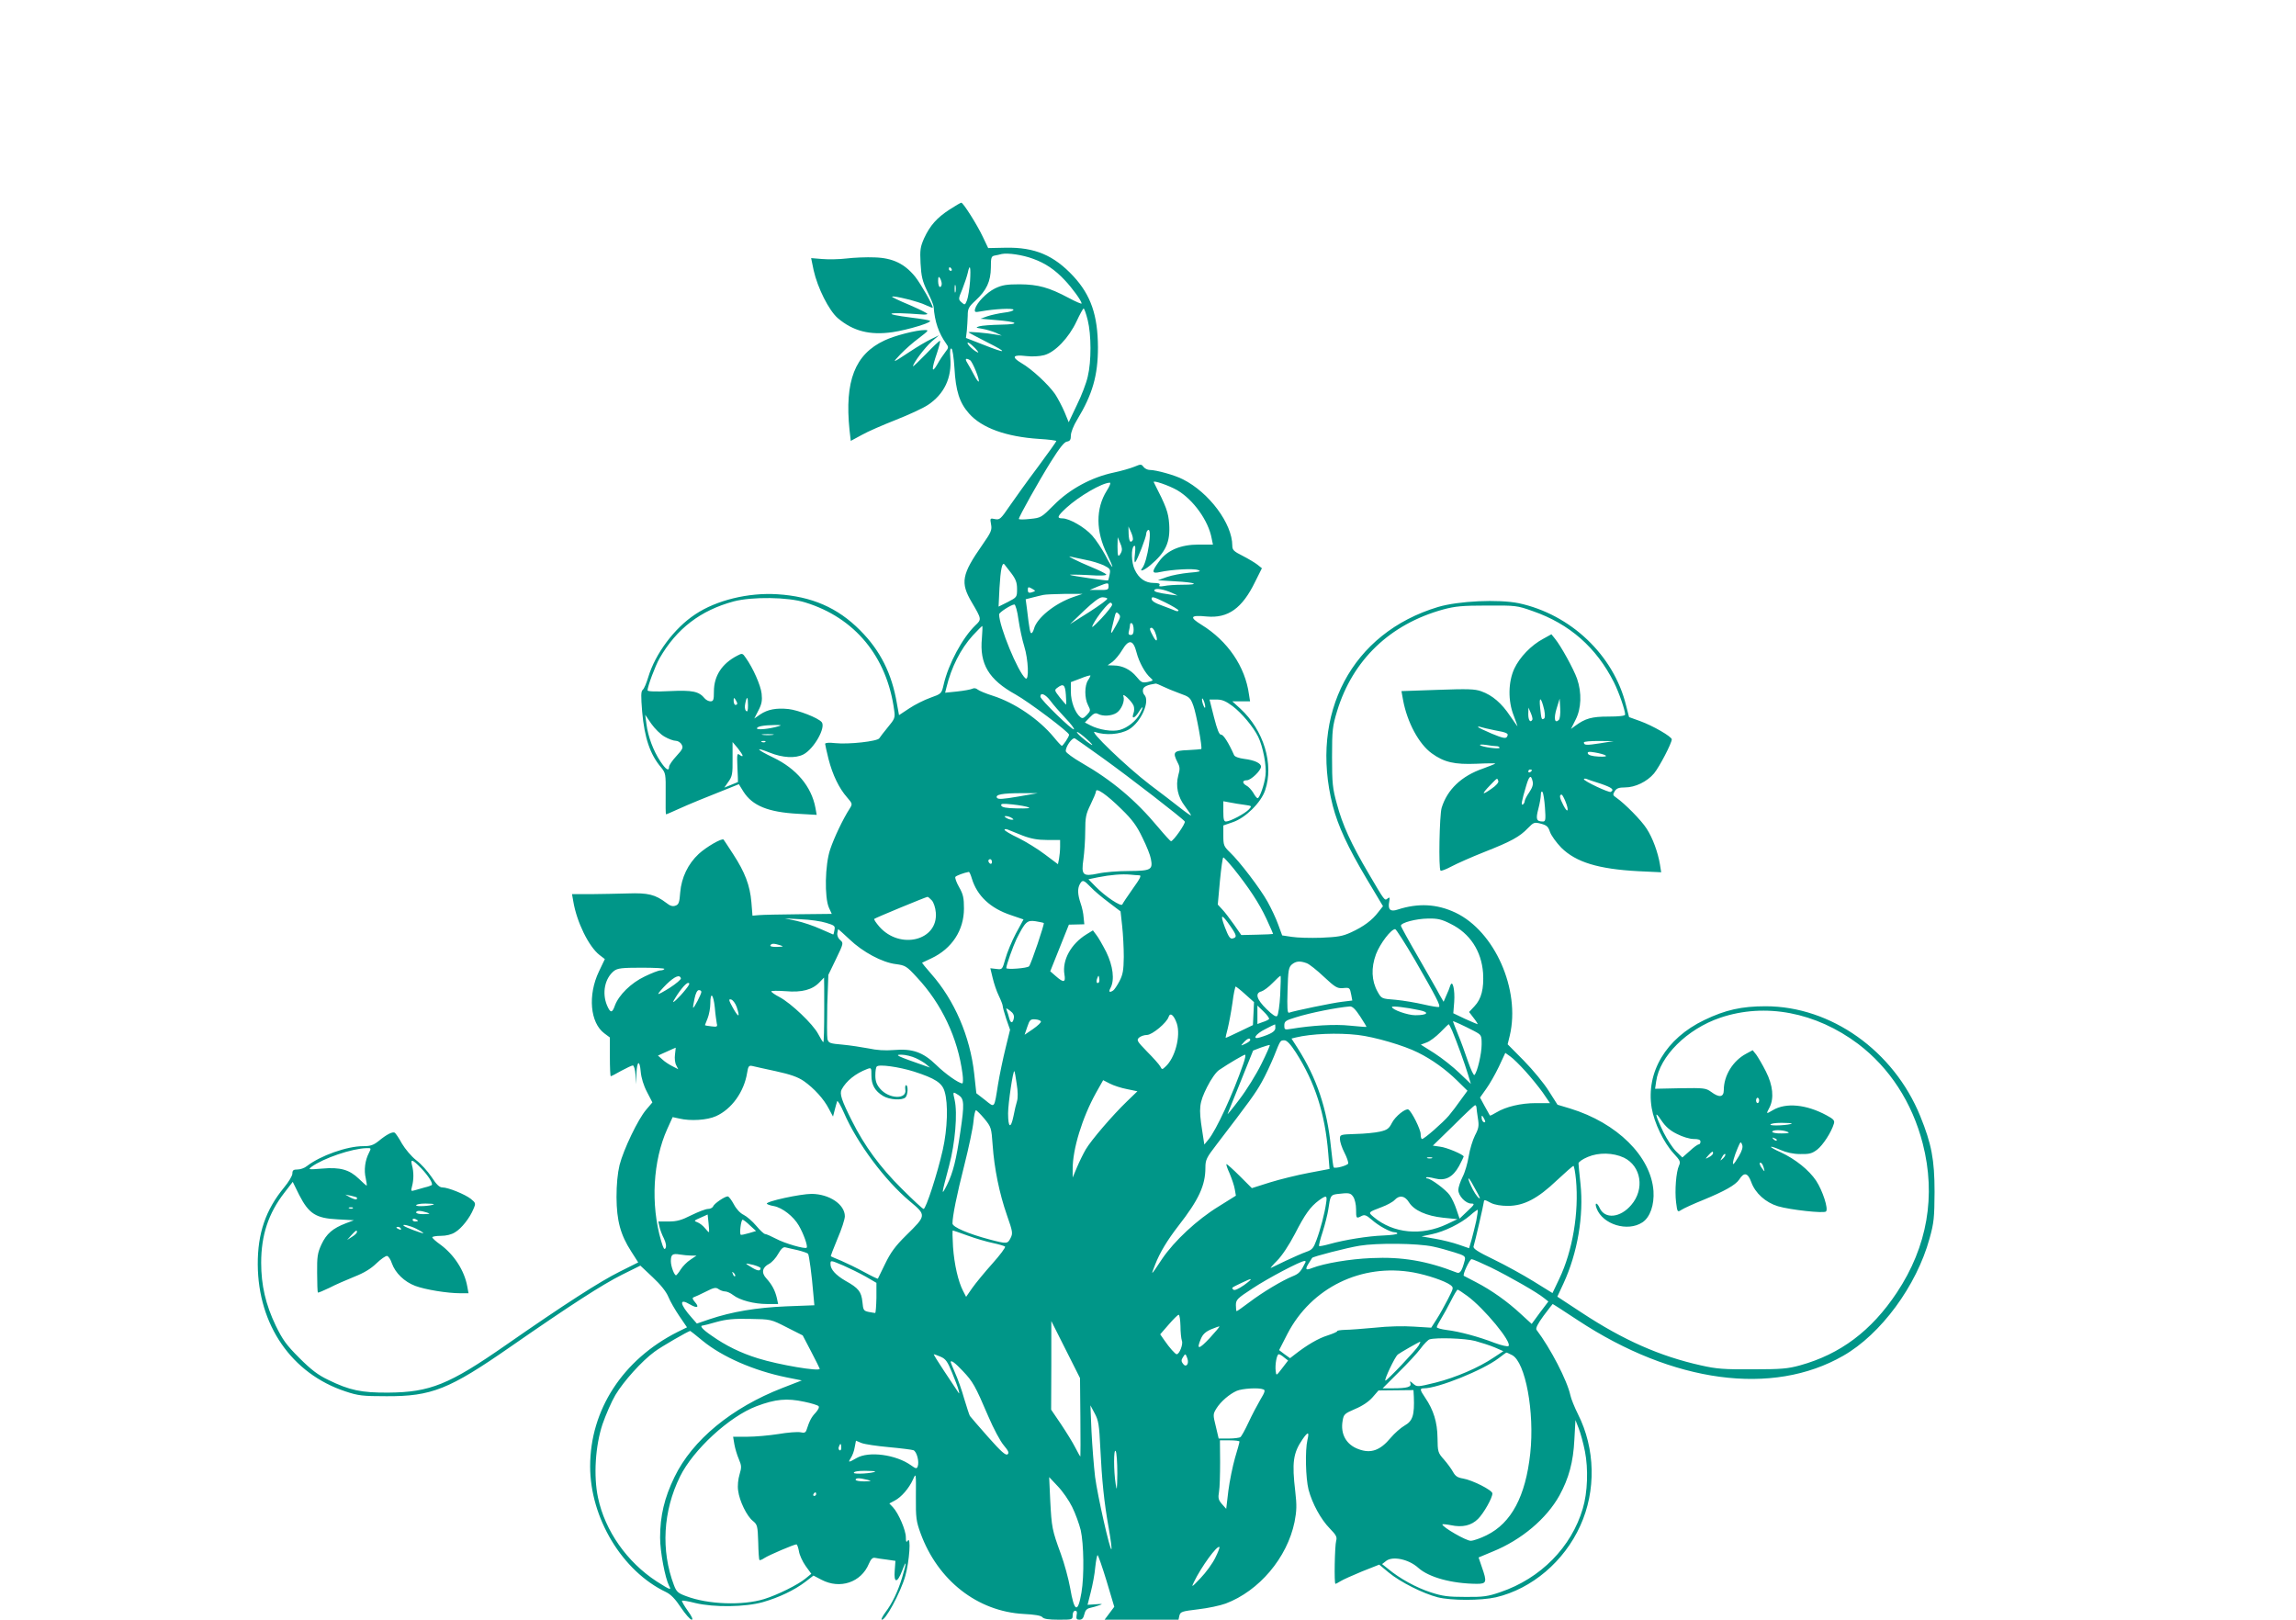 <?xml version="1.0" standalone="no"?>
<!DOCTYPE svg PUBLIC "-//W3C//DTD SVG 20010904//EN"
 "http://www.w3.org/TR/2001/REC-SVG-20010904/DTD/svg10.dtd">
<svg version="1.0" xmlns="http://www.w3.org/2000/svg"
 width="1280pt" height="903pt" viewBox="0 0 1280 903"
 preserveAspectRatio="xMidYMid meet">
<g transform="translate(0,903) scale(0.1,-0.1)"
fill="#009688" stroke="none">
<path d="M5294 7862 c-71 -46 -109 -89 -142 -160 -21 -48 -24 -64 -20 -140 4
-73 10 -99 38 -157 19 -38 35 -77 35 -85 6 -84 28 -147 70 -206 14 -19 14 -23
-5 -47 -11 -14 -32 -45 -45 -69 -32 -55 -33 -27 -1 65 12 37 20 67 16 67 -4 0
-39 -33 -78 -74 -40 -41 -72 -71 -72 -68 0 17 68 107 104 138 l41 35 -45 -22
c-25 -12 -76 -42 -115 -68 -103 -68 -104 -68 -55 -16 25 26 71 67 104 91 52
40 56 44 32 44 -47 0 -169 -31 -225 -58 -165 -77 -223 -226 -195 -500 l7 -60
61 33 c33 19 119 56 190 84 71 28 152 65 180 84 90 60 133 151 124 262 -3 37
-1 54 6 52 6 -2 13 -47 17 -108 7 -129 28 -194 81 -254 71 -81 207 -130 391
-142 53 -3 97 -9 96 -12 0 -3 -47 -69 -104 -146 -58 -77 -128 -175 -157 -217
-49 -72 -55 -77 -81 -72 -28 6 -28 5 -22 -29 6 -31 1 -44 -48 -114 -116 -166
-124 -211 -60 -320 56 -95 56 -96 21 -129 -72 -69 -151 -216 -177 -330 -12
-52 -13 -52 -74 -74 -34 -12 -88 -39 -119 -60 l-56 -37 -12 66 c-28 165 -92
294 -205 407 -125 126 -269 189 -462 201 -161 10 -339 -33 -457 -112 -117 -77
-223 -220 -262 -350 -10 -33 -23 -65 -31 -71 -10 -9 -10 -34 -3 -122 13 -146
44 -238 106 -311 25 -31 26 -36 25 -146 -1 -63 0 -115 2 -115 3 0 33 13 68 29
59 27 157 67 286 118 l52 21 26 -42 c50 -78 137 -114 304 -123 l104 -6 -7 39
c-22 119 -106 219 -236 281 -94 45 -106 62 -19 27 72 -29 143 -33 188 -10 59
31 126 150 102 180 -20 24 -131 67 -185 73 -69 7 -116 -2 -158 -30 l-33 -23
23 45 c19 36 22 56 18 94 -5 46 -48 143 -88 199 -18 27 -21 27 -47 13 -86 -44
-131 -113 -131 -200 0 -47 -3 -55 -19 -55 -10 0 -24 7 -32 16 -33 40 -68 47
-196 41 -77 -4 -123 -2 -123 4 0 22 43 137 67 179 95 165 228 267 413 317 102
27 303 25 400 -6 276 -85 455 -302 495 -601 6 -42 3 -48 -35 -94 -22 -27 -44
-55 -48 -62 -10 -17 -171 -35 -246 -27 -34 4 -56 2 -56 -4 0 -5 9 -44 19 -85
23 -89 59 -163 103 -213 31 -36 31 -37 15 -63 -37 -57 -87 -162 -109 -228 -29
-86 -32 -267 -7 -324 l16 -35 -186 -2 c-102 -1 -202 -3 -221 -5 l-35 -3 -6 75
c-8 94 -36 167 -101 267 -28 43 -52 80 -54 82 -9 10 -97 -41 -139 -80 -59 -55
-96 -131 -103 -215 -4 -55 -8 -67 -26 -73 -15 -6 -30 -2 -51 15 -62 47 -102
57 -215 53 -58 -2 -151 -3 -208 -4 l-103 0 7 -40 c19 -115 86 -252 146 -299
l30 -23 -33 -69 c-63 -132 -49 -286 30 -345 l31 -23 0 -108 c0 -59 2 -108 5
-108 3 0 29 13 58 30 30 16 59 30 65 30 6 0 13 -23 15 -52 l3 -53 2 57 c3 74
18 83 24 13 3 -34 16 -77 35 -113 l30 -58 -34 -40 c-46 -53 -127 -223 -149
-309 -11 -46 -17 -108 -17 -180 1 -131 22 -209 82 -302 l39 -61 -104 -52
c-110 -55 -302 -178 -634 -409 -316 -220 -422 -263 -655 -265 -150 -1 -217 13
-335 71 -57 27 -96 57 -161 122 -73 73 -93 101 -132 181 -56 117 -81 225 -81
350 0 153 40 275 129 390 l47 61 36 -73 c54 -105 93 -130 214 -136 l91 -5 -45
-17 c-73 -28 -108 -58 -136 -118 -22 -48 -25 -68 -24 -160 0 -57 2 -106 4
-108 2 -2 31 10 64 26 32 17 95 44 139 62 56 22 93 45 124 75 25 24 51 42 59
41 8 -2 20 -20 27 -42 19 -53 69 -102 130 -125 56 -21 179 -41 252 -41 l45 0
-7 38 c-16 89 -74 178 -151 234 -24 17 -44 35 -44 40 0 4 21 8 48 8 29 0 59 7
79 20 36 21 83 81 103 131 13 30 12 33 -15 55 -33 26 -127 64 -159 64 -16 0
-33 16 -60 58 -21 31 -59 74 -86 94 -27 21 -61 62 -79 92 -16 30 -35 57 -40
61 -13 7 -45 -9 -91 -47 -28 -22 -44 -28 -85 -28 -91 0 -239 -53 -314 -111
-13 -11 -37 -19 -52 -19 -23 0 -29 -4 -29 -23 0 -12 -21 -47 -46 -77 -103
-125 -148 -256 -147 -430 2 -337 189 -608 488 -707 72 -24 95 -27 230 -27 251
-1 349 38 690 275 340 236 511 346 622 402 l103 51 69 -65 c44 -41 75 -80 87
-109 10 -25 38 -73 61 -107 l43 -63 -53 -26 c-305 -154 -487 -434 -487 -749 0
-288 179 -585 423 -701 27 -13 52 -39 83 -86 25 -37 52 -68 60 -68 9 0 2 17
-22 50 -20 28 -34 53 -32 56 3 2 36 -3 74 -13 104 -25 278 -23 377 5 90 26
175 66 238 114 l44 34 44 -23 c104 -55 222 -15 265 89 11 26 21 35 33 33 10
-2 40 -7 67 -10 l48 -7 -4 -54 c-6 -71 14 -72 41 -2 26 70 26 48 0 -38 -24
-78 -55 -143 -93 -193 -14 -19 -24 -37 -21 -40 16 -15 105 148 132 243 23 80
33 227 13 196 -7 -11 -10 -6 -10 20 0 39 -41 134 -72 167 l-20 21 30 16 c37
19 80 69 102 118 17 38 17 37 16 -95 -1 -120 2 -139 26 -205 96 -263 317 -436
575 -450 61 -3 97 -9 104 -18 8 -10 36 -14 90 -14 78 0 79 0 79 25 0 14 6 25
14 25 9 0 12 -8 8 -25 -3 -20 0 -25 16 -25 15 0 22 9 27 30 5 22 14 32 33 36
15 3 38 10 52 15 20 7 16 8 -21 5 l-46 -3 18 71 c10 39 22 101 25 139 4 37 10
67 13 67 3 0 26 -65 50 -144 l43 -144 -27 -36 -27 -36 206 0 206 0 5 23 c6 22
15 24 105 35 54 6 123 21 153 32 186 70 343 255 384 455 12 63 13 92 4 170
-19 161 -12 214 40 290 31 45 39 44 28 -2 -14 -60 -10 -214 6 -278 21 -78 68
-165 119 -217 35 -36 41 -47 35 -68 -8 -29 -12 -240 -4 -240 3 0 16 7 29 15
12 8 66 32 119 54 l96 38 53 -44 c64 -53 191 -117 273 -138 76 -19 241 -19
325 0 200 47 380 200 470 399 89 195 84 430 -13 622 -19 38 -38 85 -42 104
-18 84 -111 263 -189 366 -6 8 6 33 39 78 27 36 50 66 51 66 2 0 65 -41 141
-91 530 -349 1084 -424 1478 -198 211 120 410 391 482 654 25 89 27 117 28
260 0 180 -17 268 -80 423 -148 364 -498 612 -862 612 -133 0 -224 -20 -342
-77 -213 -102 -326 -291 -293 -490 14 -83 67 -193 122 -253 37 -40 40 -47 30
-69 -16 -35 -24 -139 -16 -204 7 -56 8 -56 30 -42 12 8 66 33 121 55 119 49
180 83 201 114 27 43 48 38 67 -14 22 -62 80 -114 149 -135 68 -20 257 -41
268 -29 14 15 -19 116 -55 171 -40 60 -116 121 -198 159 -32 14 -56 28 -54 30
2 3 26 -5 53 -17 32 -14 71 -23 110 -23 51 -1 66 3 95 25 32 25 79 97 93 145
5 17 -2 25 -41 46 -113 61 -226 72 -299 29 -39 -23 -39 -23 -19 15 26 51 19
123 -20 200 -19 38 -44 80 -54 94 l-20 25 -37 -20 c-73 -39 -124 -121 -124
-202 0 -41 -26 -44 -71 -10 -29 21 -40 22 -171 20 l-141 -3 6 41 c19 140 172
292 357 355 251 85 533 31 769 -146 175 -133 301 -326 360 -555 75 -291 26
-575 -144 -831 -142 -214 -316 -344 -540 -406 -69 -19 -106 -22 -265 -22 -159
-1 -200 2 -288 22 -229 51 -432 141 -663 293 l-137 90 34 73 c79 171 114 379
95 557 -6 55 -11 106 -11 113 0 8 23 24 52 36 61 26 141 24 201 -4 97 -47 117
-176 41 -264 -61 -72 -147 -80 -176 -17 -15 34 -30 32 -17 -2 34 -90 173 -132
255 -78 43 28 67 97 62 175 -14 193 -203 380 -465 460 l-70 21 -49 77 c-26 42
-89 118 -139 169 l-90 91 12 49 c60 255 -84 581 -303 685 -104 49 -208 54
-322 17 -41 -14 -56 0 -47 45 4 23 2 26 -9 17 -17 -14 -15 -16 -106 139 -99
168 -146 272 -177 388 -24 86 -27 116 -27 262 0 152 3 172 28 255 87 286 295
485 591 567 67 18 107 22 245 22 160 1 168 0 255 -31 205 -71 355 -203 453
-398 28 -56 62 -155 62 -179 0 -7 -34 -11 -93 -11 -93 0 -129 -10 -186 -52
l-23 -17 26 52 c32 62 35 150 8 228 -19 54 -90 183 -123 223 l-20 25 -45 -25
c-68 -36 -132 -103 -162 -167 -34 -74 -36 -179 -3 -262 11 -30 21 -57 21 -59
0 -2 -18 24 -41 57 -47 71 -99 116 -161 138 -36 13 -75 14 -244 8 l-201 -7 9
-50 c23 -124 88 -245 160 -297 69 -50 127 -63 250 -58 60 3 107 3 104 1 -3 -3
-34 -15 -69 -28 -119 -41 -199 -117 -230 -219 -12 -41 -18 -339 -6 -350 3 -3
30 7 60 23 30 16 113 53 184 81 150 59 197 85 243 133 32 33 36 34 72 25 33
-9 41 -16 51 -46 7 -20 35 -59 63 -88 82 -81 206 -119 429 -131 l128 -6 -7 44
c-11 66 -40 147 -74 199 -29 46 -121 139 -168 172 -21 14 -22 18 -10 37 10 16
23 21 57 21 57 0 123 32 162 78 30 36 99 169 99 190 0 15 -105 76 -177 102
l-61 22 -17 66 c-69 280 -309 507 -598 569 -113 23 -336 13 -450 -21 -480
-144 -718 -593 -587 -1108 30 -115 84 -231 188 -406 l92 -154 -26 -33 c-34
-45 -82 -81 -152 -113 -48 -22 -74 -26 -167 -30 -60 -2 -134 0 -164 5 l-53 8
-22 60 c-12 34 -39 91 -59 127 -41 74 -157 226 -211 277 -33 32 -36 39 -36 92
l0 57 52 18 c70 23 158 109 181 178 50 146 -8 335 -138 455 l-45 41 50 0 49 0
-6 38 c-21 156 -119 299 -265 389 -70 43 -62 55 29 46 119 -11 198 45 270 193
l38 76 -25 20 c-14 11 -51 33 -82 49 -50 25 -58 33 -58 57 0 123 -130 297
-276 370 -44 23 -149 52 -184 52 -13 0 -28 8 -35 17 -12 16 -15 16 -51 1 -22
-9 -74 -24 -117 -33 -122 -26 -244 -92 -330 -179 -71 -71 -73 -73 -134 -79
-35 -4 -63 -4 -63 0 0 12 110 209 178 318 49 78 75 111 90 113 17 3 22 10 22
34 0 17 15 56 35 88 86 142 116 247 116 404 -1 178 -39 290 -137 396 -109 117
-215 162 -377 159 l-98 -2 -30 63 c-31 66 -109 190 -120 190 -3 0 -33 -17 -65
-38z m466 -275 c67 -24 122 -61 176 -119 41 -43 94 -116 94 -130 0 -4 -33 10
-72 31 -111 59 -170 75 -273 76 -74 0 -98 -4 -138 -23 -48 -24 -101 -79 -111
-114 -4 -19 -1 -20 32 -14 77 14 182 19 182 9 0 -6 -24 -13 -53 -16 -29 -4
-71 -13 -92 -20 l-39 -14 82 -7 c128 -10 145 -24 32 -26 -52 -1 -106 -5 -120
-9 -23 -7 -21 -8 16 -14 23 -4 56 -14 75 -22 l34 -16 -30 5 c-54 10 -160 19
-155 13 3 -3 50 -28 105 -56 118 -59 108 -65 -25 -12 l-95 37 5 40 c2 21 4 59
5 84 0 39 5 49 43 84 62 57 85 107 86 184 0 55 2 63 20 67 12 2 30 6 41 9 34
7 117 -5 175 -27z m-455 -57 c3 -5 1 -10 -4 -10 -6 0 -11 5 -11 10 0 6 2 10 4
10 3 0 8 -4 11 -10z m103 -67 c-3 -43 -11 -91 -17 -107 -11 -27 -12 -28 -30
-12 -19 17 -19 19 4 74 12 31 26 72 30 90 12 56 18 35 13 -45z m-158 -15 c0
-10 -4 -18 -10 -18 -5 0 -10 15 -10 33 0 24 3 28 10 17 5 -8 10 -23 10 -32z
m77 -45 c-3 -10 -5 -2 -5 17 0 19 2 27 5 18 2 -10 2 -26 0 -35z m737 -158 c20
-81 21 -229 0 -315 -8 -36 -35 -107 -61 -159 l-45 -95 -23 56 c-13 31 -37 76
-53 101 -38 54 -129 139 -188 173 -57 34 -48 48 26 39 34 -4 75 -2 101 5 61
16 138 97 181 189 18 39 36 71 39 71 4 0 14 -29 23 -65z m-628 -156 c21 -23
23 -29 9 -21 -25 13 -62 52 -48 52 5 0 22 -14 39 -31z m-28 -67 c14 -9 56
-112 48 -119 -2 -3 -15 15 -27 39 -12 23 -29 53 -37 66 -14 22 -8 28 16 14z
m1155 -725 c90 -53 174 -170 192 -269 l7 -34 -79 0 c-102 0 -177 -32 -222 -95
-42 -57 -41 -69 7 -58 65 14 186 21 211 11 20 -7 11 -10 -50 -15 -41 -4 -96
-14 -124 -24 l-50 -18 97 -6 c115 -6 142 -19 41 -19 -39 0 -85 -3 -103 -7 -24
-4 -31 -3 -26 5 5 8 -5 12 -32 12 -47 0 -83 25 -106 74 -19 39 -21 121 -4 132
8 5 9 -7 5 -46 -4 -30 -3 -49 2 -44 12 13 61 139 61 158 0 8 5 18 10 21 26 16
-3 -178 -32 -212 -19 -24 9 -14 44 15 87 73 113 129 106 231 -5 66 -15 94 -86
233 -6 13 86 -19 131 -45z m-393 -3 c-62 -99 -62 -227 3 -356 18 -38 31 -68
28 -68 -3 0 -21 29 -39 65 -19 35 -51 84 -73 109 -41 46 -127 96 -166 96 -33
0 -29 12 22 59 70 64 198 139 242 140 7 1 0 -19 -17 -45z m145 -275 c-13 -20
-21 -7 -23 34 l-1 42 15 -33 c8 -18 12 -37 9 -43z m-65 -70 c-16 -30 -20 -23
-20 34 l1 52 14 -33 c11 -24 12 -39 5 -53z m-199 -40 c35 -6 81 -21 103 -31
35 -18 38 -22 32 -51 -3 -17 -7 -32 -9 -33 -3 -3 -201 25 -212 31 -5 2 39 2
99 -1 72 -5 107 -3 103 4 -4 5 -42 24 -84 41 -73 30 -148 68 -112 57 10 -2 46
-10 80 -17z m-413 -75 c25 -33 32 -52 32 -88 0 -45 -1 -46 -51 -72 l-52 -26 5
104 c6 103 15 147 28 131 3 -4 21 -27 38 -49z m542 -74 c0 -18 -6 -20 -52 -19
l-53 0 45 19 c59 23 60 24 60 0z m-410 -24 c0 -2 -9 -6 -20 -9 -15 -4 -20 0
-20 14 0 17 3 18 20 9 11 -6 20 -12 20 -14z m765 -12 l30 -14 -40 5 c-73 10
-95 17 -89 26 7 12 55 3 99 -17z m-550 -22 c-105 -36 -206 -118 -221 -179 -4
-13 -10 -23 -14 -23 -7 0 -11 18 -25 137 l-7 52 39 10 c21 5 47 12 58 14 11 3
65 5 120 6 l100 0 -50 -17z m585 -75 c0 -5 -8 -6 -17 -2 -10 5 -44 17 -75 29
-40 14 -58 26 -58 38 0 14 12 11 75 -20 41 -20 75 -41 75 -45z m-397 66 c3 -5
-43 -38 -102 -76 l-106 -67 78 75 c53 50 86 75 102 75 13 0 26 -3 28 -7z m27
-35 c-1 -7 -28 -42 -61 -77 -50 -52 -58 -57 -44 -30 22 43 83 119 96 119 5 0
9 -6 9 -12z m-522 -83 c7 -47 21 -113 32 -148 23 -73 28 -196 7 -179 -42 35
-147 290 -147 357 0 11 67 54 85 55 6 0 17 -38 23 -85z m546 -28 c-37 -67 -37
-64 -12 37 8 34 11 37 24 24 13 -13 11 -20 -12 -61z m96 -28 c0 -20 -5 -29
-16 -29 -12 0 -15 6 -10 23 3 12 6 28 6 35 0 7 5 10 10 7 6 -3 10 -19 10 -36z
m-846 -47 c-14 -144 38 -231 188 -314 75 -42 298 -210 298 -224 0 -12 -35 -64
-41 -62 -4 2 -24 23 -44 48 -84 101 -218 192 -340 231 -38 12 -77 28 -85 35
-9 8 -21 9 -30 4 -8 -4 -46 -11 -83 -15 l-68 -7 7 28 c27 113 79 216 147 291
27 29 51 53 53 53 2 0 1 -31 -2 -68z m966 32 c17 -44 10 -61 -10 -24 -22 40
-24 50 -10 50 6 0 15 -12 20 -26z m-104 -111 c14 -55 49 -118 79 -143 16 -14
15 -15 -16 -22 -31 -6 -37 -3 -63 29 -33 40 -79 63 -128 63 l-33 1 28 20 c15
12 39 41 53 65 37 62 62 58 80 -13z m-270 -155 c-20 -29 -21 -100 0 -140 15
-29 14 -31 -7 -54 -18 -19 -25 -21 -36 -12 -30 24 -53 87 -53 141 l0 54 53 20
c28 12 54 19 56 17 1 -1 -4 -13 -13 -26z m417 -35 c18 -9 59 -26 92 -38 56
-20 61 -23 78 -70 16 -42 51 -234 44 -241 -1 -1 -35 -4 -75 -6 -80 -3 -86 -11
-57 -69 13 -24 14 -37 4 -71 -16 -61 -3 -121 37 -173 19 -25 34 -48 34 -51 0
-3 -28 16 -62 43 -35 28 -110 85 -167 128 -131 100 -349 310 -306 294 58 -20
139 -14 188 14 68 40 121 159 86 194 -6 6 -9 19 -7 29 3 16 24 26 71 33 4 0
22 -7 40 -16z m-541 -45 c2 -29 3 -54 2 -56 -1 -2 -16 16 -35 39 -31 40 -32
42 -14 55 33 25 43 17 47 -38z m-86 -35 c15 -21 53 -64 83 -96 30 -31 52 -60
48 -63 -8 -8 -187 166 -187 182 0 26 28 14 56 -23z m464 -28 c4 -11 4 -30 -1
-42 -13 -35 8 -28 31 10 23 37 27 29 5 -12 -20 -39 -68 -78 -111 -90 -42 -12
-117 0 -165 25 l-31 16 27 28 c22 23 32 27 46 20 27 -15 77 -12 104 6 27 18
47 66 38 92 -9 25 47 -27 57 -53z m-2210 13 c0 -5 -4 -8 -10 -8 -5 0 -10 10
-10 23 0 18 2 19 10 7 5 -8 10 -18 10 -22z m60 -10 c0 -31 -3 -39 -11 -31 -7
7 -8 24 -4 42 9 43 15 39 15 -11z m2549 -8 c0 -9 -4 -8 -9 5 -5 11 -9 27 -9
35 0 9 4 8 9 -5 5 -11 9 -27 9 -35z m1890 -18 c5 -27 5 -44 -1 -48 -14 -9 -15
-5 -22 61 -7 67 6 59 23 -13z m-1737 21 c51 -39 114 -114 142 -170 27 -55 48
-164 41 -216 -6 -52 -33 -127 -44 -127 -4 0 -15 13 -24 30 -10 16 -27 35 -38
40 -25 14 -24 30 2 30 23 0 79 54 79 76 0 19 -36 36 -93 43 -30 4 -53 12 -57
21 -30 68 -60 115 -72 114 -11 -1 -22 27 -40 97 l-25 99 40 0 c31 0 51 -9 89
-37z m1819 -76 c-24 -24 -30 8 -13 63 l17 55 3 -54 c2 -30 -2 -59 -7 -64z
m-148 1 c-11 -20 -23 -4 -23 30 l1 37 13 -30 c7 -16 11 -33 9 -37z m-4838 -95
c22 -13 50 -23 62 -23 12 0 27 -9 33 -21 10 -17 6 -26 -29 -64 -23 -25 -41
-51 -41 -60 0 -27 -18 -16 -49 31 -39 59 -68 137 -77 206 l-7 53 34 -50 c19
-27 52 -60 74 -72z m635 58 c-50 -15 -120 -22 -120 -12 0 11 35 18 100 19 36
0 40 -1 20 -7z m3991 -22 c72 -13 82 -18 70 -37 -7 -11 -24 -7 -85 18 -42 18
-76 34 -76 37 0 3 6 3 14 0 8 -3 43 -11 77 -18z m-2271 -51 c25 -22 36 -36 25
-30 -30 17 -91 71 -80 71 6 0 30 -18 55 -41z m-1752 25 c-16 -2 -40 -2 -55 0
-16 2 -3 4 27 4 30 0 43 -2 28 -4z m1838 -128 c149 -107 449 -339 459 -355 6
-10 -63 -109 -77 -110 -3 0 -36 36 -72 79 -125 150 -257 261 -426 358 -47 27
-86 56 -88 64 -4 23 36 81 51 72 7 -4 76 -53 153 -108z m-1879 89 c-3 -3 -12
-4 -19 -1 -8 3 -5 6 6 6 11 1 17 -2 13 -5z m4653 -8 c-77 -12 -90 -11 -90 5 0
5 37 8 83 8 l82 -1 -75 -12z m-4780 -69 c0 -5 -7 -3 -16 4 -15 12 -16 6 -13
-69 2 -45 4 -82 3 -82 -1 0 -18 -7 -39 -16 l-37 -15 23 33 c21 29 24 44 23
127 l0 94 28 -33 c15 -19 28 -38 28 -43z m4203 53 c9 0 17 -4 17 -9 0 -9 -99
4 -109 15 -3 4 12 4 34 1 22 -4 48 -7 58 -7z m607 -51 c10 -6 -3 -9 -39 -7
-35 2 -56 8 -59 17 -3 10 5 12 39 6 24 -4 51 -11 59 -16z m-410 -83 c0 -3 -4
-8 -10 -11 -5 -3 -10 -1 -10 4 0 6 5 11 10 11 6 0 10 -2 10 -4z m4 -61 c5 -18
-1 -36 -19 -63 -14 -20 -25 -42 -25 -49 0 -6 -5 -15 -10 -18 -12 -7 -7 19 18
103 17 58 27 65 36 27z m-191 1 c3 -8 -12 -26 -39 -44 -54 -38 -56 -31 -7 20
43 44 39 42 46 24z m570 -15 c64 -22 78 -33 57 -46 -9 -6 -150 60 -150 71 0 3
6 4 13 2 6 -3 42 -15 80 -27z m-2671 -142 c61 -59 86 -94 117 -159 23 -46 44
-99 47 -118 12 -61 1 -67 -122 -68 -60 0 -137 -6 -172 -14 -86 -18 -95 -9 -82
80 5 36 10 106 10 155 0 79 4 97 30 150 16 33 30 66 30 73 0 23 60 -18 142
-99z m2361 9 c5 -69 3 -78 -11 -78 -37 0 -41 13 -26 70 8 30 14 66 14 79 0 15
4 21 9 16 5 -6 11 -45 14 -87z m-2937 61 c-87 -15 -111 -16 -118 -7 -11 18 29
26 137 26 l90 0 -109 -19z m3050 -24 c23 -55 15 -74 -10 -25 -21 40 -25 60
-10 60 3 0 12 -16 20 -35z m-1788 -22 c42 -6 42 -6 25 -25 -21 -23 -105 -68
-128 -68 -12 0 -15 12 -15 56 l0 57 38 -7 c20 -4 56 -10 80 -13z m-1204 -14
c14 -5 -9 -7 -63 -6 -61 1 -86 6 -89 16 -4 11 8 12 64 6 37 -4 77 -11 88 -16z
m-94 -59 c13 -9 13 -10 0 -10 -8 0 -22 5 -30 10 -13 9 -13 10 0 10 8 0 22 -5
30 -10z m60 -98 c47 -18 85 -25 138 -25 l72 0 0 -37 c0 -21 -3 -51 -6 -68 l-6
-30 -72 54 c-39 30 -106 71 -148 92 -43 20 -78 41 -78 46 0 4 8 5 18 1 9 -4
46 -19 82 -33z m1177 -184 c84 -105 142 -192 183 -280 21 -45 38 -84 37 -85
-1 -1 -42 -3 -90 -4 l-87 -2 -41 59 c-23 32 -52 71 -66 85 l-24 26 12 132 c7
72 15 131 19 131 3 0 29 -28 57 -62z m-1347 36 c0 -8 -4 -12 -10 -9 -5 3 -10
10 -10 16 0 5 5 9 10 9 6 0 10 -7 10 -16z m-112 -92 c29 -96 103 -166 218
-204 l70 -24 -43 -79 c-23 -44 -49 -107 -58 -140 -17 -60 -17 -61 -50 -57
l-34 4 13 -54 c7 -30 22 -75 34 -99 12 -25 22 -51 22 -57 0 -7 9 -40 20 -73
l21 -60 -25 -102 c-14 -57 -33 -147 -42 -202 -22 -138 -17 -132 -72 -88 l-49
38 -12 110 c-23 207 -110 409 -240 556 -29 33 -52 61 -50 62 2 1 25 12 51 24
115 54 182 157 182 278 0 58 -4 79 -27 119 -15 26 -24 52 -21 57 4 7 50 24 75
28 3 1 11 -16 17 -37z m934 18 c13 0 4 -18 -37 -75 -29 -41 -55 -80 -58 -87
-5 -16 -96 44 -151 101 l-38 39 53 11 c70 14 136 19 179 15 19 -2 43 -4 52 -4z
m-271 -66 c18 -20 64 -58 100 -85 l66 -50 9 -82 c5 -45 9 -122 9 -172 -1 -75
-5 -98 -24 -135 -13 -25 -29 -48 -35 -52 -21 -14 -27 -8 -15 14 24 45 14 123
-24 201 -20 39 -45 83 -56 96 l-18 24 -36 -22 c-86 -53 -136 -143 -123 -223 8
-46 -4 -49 -48 -10 l-31 27 52 130 52 130 43 1 43 1 -4 39 c-1 21 -9 57 -17
79 -16 48 -18 80 -4 106 15 26 21 24 61 -17z m-886 -74 c10 -11 20 -41 22 -67
14 -157 -200 -210 -315 -79 -18 21 -31 40 -28 43 6 6 287 122 297 123 3 0 14
-9 24 -20z m1666 -146 c34 -49 36 -60 11 -66 -14 -4 -23 9 -44 64 -28 75 -18
76 33 2z m-2255 21 c46 -14 51 -17 46 -40 -2 -14 -5 -25 -7 -25 -1 0 -33 14
-71 31 -37 17 -97 37 -133 45 l-66 14 90 -5 c50 -2 113 -11 141 -20z m3482 -6
c107 -53 171 -151 180 -274 5 -87 -9 -144 -48 -185 l-30 -32 26 -34 c15 -19
24 -34 21 -34 -2 0 -34 14 -70 30 l-65 31 5 62 c5 68 -9 129 -22 92 -3 -11
-13 -36 -22 -55 l-15 -35 -22 38 c-11 22 -65 115 -118 208 -54 93 -98 173 -98
178 0 17 84 39 151 40 54 1 76 -4 127 -30z m-2269 5 c5 -4 -70 -227 -82 -241
-8 -11 -127 -20 -127 -10 0 17 38 122 57 162 49 97 59 106 106 99 23 -4 44 -8
46 -10z m-1083 -91 c74 -71 183 -129 258 -138 53 -7 60 -11 117 -73 139 -148
229 -340 255 -539 4 -29 3 -53 -1 -53 -20 0 -95 53 -146 103 -73 71 -132 92
-236 83 -48 -4 -96 -1 -141 9 -37 7 -102 17 -145 21 -71 6 -78 9 -84 31 -3 14
-3 100 -1 192 l6 166 43 89 c42 87 42 89 23 105 -11 9 -18 25 -16 39 2 12 4
22 5 22 1 0 30 -26 63 -57z m3152 -115 c120 -209 144 -255 134 -262 -4 -2 -42
4 -85 14 -43 10 -113 22 -156 26 -79 6 -79 6 -101 45 -34 61 -37 133 -9 209
23 60 84 140 107 140 5 0 55 -78 110 -172z m-3538 82 c21 -7 18 -8 -18 -9 -26
-1 -41 3 -37 9 7 11 19 11 55 0z m2935 -100 c14 -5 57 -39 96 -76 61 -57 74
-65 104 -63 40 4 40 3 48 -37 l6 -32 -57 -7 c-53 -6 -269 -51 -296 -61 -9 -3
-11 28 -8 123 3 114 6 130 24 146 23 19 45 21 83 7z m-3581 -32 c-3 -5 -13 -8
-22 -8 -10 0 -49 -15 -88 -34 -76 -36 -144 -103 -166 -162 -15 -43 -25 -43
-44 1 -29 70 -12 151 39 192 20 15 43 18 154 18 72 0 129 -3 127 -7z m92 -53
c1 -5 -26 -29 -62 -52 -35 -22 -64 -38 -64 -34 0 5 21 29 47 55 45 43 73 55
79 31z m2330 -22 c-11 -11 -17 4 -9 23 7 18 8 18 11 1 2 -10 1 -21 -2 -24z
m1011 -70 c-3 -58 -11 -111 -17 -117 -7 -7 -25 5 -60 39 -55 54 -65 89 -27 98
12 4 40 24 62 47 21 22 41 40 44 40 2 0 1 -48 -2 -107z m-2542 -83 c0 -99 -2
-180 -5 -180 -3 0 -16 21 -29 46 -29 55 -151 171 -215 205 -25 13 -46 27 -46
32 0 4 36 4 80 1 91 -8 150 8 190 51 13 14 24 25 24 25 1 0 1 -81 1 -180z
m-773 113 c-34 -43 -80 -86 -67 -63 29 52 68 100 81 100 12 0 8 -10 -14 -37z
m3121 -27 l48 -43 -3 -64 -3 -64 -75 -36 c-41 -20 -76 -36 -77 -35 -1 1 4 25
12 54 7 29 19 93 26 142 6 50 15 90 18 90 3 -1 28 -20 54 -44z m-3033 14 c0
-12 -41 -92 -46 -88 -1 2 2 25 8 51 6 29 15 47 24 47 8 0 14 -4 14 -10z m75
-87 c3 -38 9 -77 11 -89 5 -18 1 -20 -30 -16 -20 2 -36 5 -36 7 0 1 7 19 15
38 8 20 15 57 15 82 0 69 17 54 25 -22z m122 3 c20 -60 11 -62 -21 -5 -24 43
-25 50 -11 47 10 -2 24 -20 32 -42z m2968 -67 c-3 -4 -18 -12 -35 -17 l-30
-11 0 51 0 52 35 -34 c19 -18 32 -37 30 -41z m508 14 c20 -31 36 -57 35 -58
-2 -1 -43 2 -93 7 -83 9 -212 1 -327 -18 -36 -6 -38 -5 -38 19 0 23 7 28 63
45 82 26 230 55 302 61 15 1 31 -15 58 -56z m331 35 c58 -12 45 -28 -24 -28
-42 0 -130 31 -130 46 0 7 79 -2 154 -18z m-2262 -45 c-6 -30 -18 -29 -26 1
-3 13 -9 32 -13 42 -6 16 -5 16 18 -1 18 -13 24 -26 21 -42z m909 -30 c22 -69
-10 -192 -64 -240 -18 -17 -19 -17 -29 2 -6 11 -39 48 -73 82 -56 58 -60 64
-45 78 9 8 29 15 44 15 29 0 111 68 121 101 9 27 30 9 46 -38z m-758 12 c2 -5
-18 -24 -44 -42 l-47 -32 15 44 c13 39 18 44 44 42 16 -1 30 -6 32 -12z m2415
-53 c41 -22 42 -23 42 -75 0 -52 -24 -154 -40 -170 -4 -5 -20 29 -36 75 -15
45 -40 114 -56 152 -15 38 -28 70 -28 72 0 4 60 -24 118 -54z m-1108 17 c0
-19 -24 -34 -87 -53 -45 -14 -23 20 30 46 28 15 53 27 55 27 1 1 2 -8 2 -20z
m986 -16 c26 -62 71 -186 88 -243 l16 -53 -64 61 c-34 33 -97 83 -139 110
l-76 48 32 12 c18 6 52 32 77 57 24 25 45 45 47 45 1 0 10 -17 19 -37z m-526
-23 c94 -11 258 -59 335 -98 77 -38 155 -94 218 -156 l58 -57 -38 -52 c-20
-29 -50 -68 -66 -87 -32 -38 -137 -130 -149 -130 -5 0 -8 12 -8 28 0 25 -49
124 -68 136 -15 9 -73 -37 -92 -74 -16 -32 -27 -40 -67 -49 -26 -6 -87 -12
-135 -13 -87 -3 -88 -3 -88 -29 0 -14 11 -48 25 -75 14 -27 23 -54 21 -61 -5
-11 -73 -30 -81 -21 -2 2 -9 52 -15 112 -22 216 -79 385 -186 553 l-34 53 24
6 c86 21 234 27 346 14z m-600 -28 c0 -5 -12 -14 -27 -21 -28 -13 -28 -13 -9
8 20 22 36 27 36 13z m254 -69 c107 -167 163 -341 181 -564 l7 -86 -116 -22
c-64 -12 -161 -36 -216 -53 l-101 -32 -67 67 c-37 37 -71 67 -74 67 -4 0 4
-24 17 -52 12 -29 26 -69 29 -89 l6 -35 -96 -60 c-121 -74 -248 -193 -315
-292 -65 -98 -65 -98 -39 -32 26 67 68 136 129 215 114 146 151 226 151 325 0
44 6 56 63 130 182 238 216 284 251 347 21 37 51 102 68 143 37 93 35 90 59
90 13 0 34 -22 63 -67z m-192 -65 c-28 -57 -83 -146 -123 -198 -39 -52 -69
-88 -65 -80 3 8 36 91 74 184 l68 169 44 17 c25 9 47 15 49 14 2 -2 -19 -50
-47 -106z m-3269 53 c-3 -21 0 -48 7 -60 l11 -22 -33 17 c-18 9 -44 26 -56 38
l-24 21 49 22 c26 12 49 22 50 22 0 1 -1 -16 -4 -38z m4740 -92 c30 -33 74
-87 97 -119 l41 -60 -79 0 c-84 0 -167 -20 -220 -52 -18 -11 -34 -19 -36 -17
-1 2 -14 26 -29 52 l-26 48 34 48 c19 26 51 82 71 124 l36 77 28 -20 c16 -11
53 -48 83 -81z m-3398 72 c22 -10 49 -26 60 -36 l20 -17 -20 7 c-166 58 -181
65 -140 65 22 0 58 -9 80 -19z m1826 -33 c-57 -166 -151 -370 -194 -421 l-23
-28 -12 78 c-20 127 -16 155 27 242 23 46 51 85 68 96 56 38 137 85 144 85 5
0 0 -24 -10 -52z m-2606 -40 c82 -18 122 -32 156 -55 57 -40 112 -100 140
-155 l23 -43 9 35 c5 19 11 42 14 50 2 8 19 -21 38 -64 73 -169 229 -378 368
-494 92 -77 92 -78 -21 -189 -61 -60 -87 -96 -117 -158 -22 -44 -40 -82 -41
-84 -2 -1 -36 15 -76 37 -40 22 -98 50 -128 63 -30 12 -57 24 -58 25 -2 1 15
45 37 98 23 53 41 109 41 125 0 66 -86 124 -185 125 -62 0 -257 -42 -250 -55
3 -4 20 -10 39 -13 48 -9 110 -58 139 -108 27 -46 52 -117 44 -124 -9 -9 -123
24 -171 50 -27 14 -54 26 -60 26 -7 0 -29 21 -50 46 -21 25 -52 52 -70 61 -19
9 -41 32 -55 59 -13 24 -28 44 -34 44 -17 0 -75 -40 -81 -55 -3 -8 -16 -15
-29 -15 -13 0 -54 -16 -93 -35 -55 -28 -81 -35 -127 -35 l-57 0 6 -27 c3 -16
14 -46 25 -67 12 -25 15 -45 9 -55 -6 -11 -12 -1 -24 40 -60 204 -46 448 34
625 l30 66 37 -8 c63 -15 155 -9 204 13 88 39 157 136 174 241 6 38 10 43 29
39 11 -3 71 -16 131 -29z m770 -2 c118 -38 157 -63 171 -111 21 -68 16 -209
-10 -325 -30 -133 -94 -330 -107 -330 -5 0 -60 51 -122 113 -121 120 -208 239
-277 377 -59 117 -70 152 -58 176 26 48 77 89 142 114 24 9 24 7 24 -36 0 -52
20 -87 65 -114 36 -22 107 -26 125 -8 14 14 16 68 3 68 -4 0 -6 -11 -4 -24 11
-57 -92 -54 -141 5 -19 22 -26 42 -26 73 0 24 3 46 8 50 12 14 124 -2 207 -28z
m573 -69 c7 -41 7 -78 2 -95 -5 -15 -14 -53 -20 -85 -15 -73 -30 -65 -30 16 0
55 28 243 35 235 2 -2 8 -34 13 -71z m615 -29 l58 -12 -58 -56 c-82 -79 -200
-217 -230 -268 -14 -24 -36 -69 -49 -100 l-24 -57 0 48 c0 111 53 285 130 424
l40 71 37 -19 c21 -11 64 -25 96 -31z m-938 -34 c30 -20 32 -50 9 -203 -23
-158 -41 -229 -74 -296 -34 -67 -33 -60 11 105 34 127 48 294 31 368 -11 47
-11 48 23 26z m4462 -29 c0 -8 -4 -15 -9 -15 -4 0 -8 7 -8 15 0 8 4 15 8 15 5
0 9 -7 9 -15z m-1576 -37 c0 -7 4 -35 8 -62 7 -42 5 -56 -16 -96 -13 -26 -29
-78 -35 -116 -6 -38 -21 -90 -34 -115 -13 -26 -24 -59 -24 -73 0 -33 41 -76
72 -76 21 0 19 -5 -21 -42 l-44 -42 -17 50 c-9 28 -26 64 -38 81 -22 31 -106
93 -125 93 -6 0 -8 3 -5 6 3 3 24 0 47 -6 58 -15 100 6 135 69 14 27 26 51 26
53 0 11 -95 51 -131 55 l-41 6 114 111 c62 62 116 113 121 114 4 1 7 -4 8 -10z
m-2743 -65 c38 -47 39 -50 46 -148 9 -129 37 -268 80 -391 32 -91 33 -100 20
-126 -17 -33 -19 -34 -118 -8 -117 31 -206 69 -206 89 0 41 24 160 66 325 25
99 48 208 51 243 3 34 9 63 14 63 4 0 25 -21 47 -47z m3861 -85 c31 -16 71
-28 93 -28 27 0 38 -4 38 -15 0 -8 -4 -15 -10 -15 -5 0 -28 -16 -50 -37 l-41
-36 -35 34 c-19 19 -50 66 -69 104 -49 101 -54 130 -14 70 24 -36 49 -58 88
-77z m-1069 69 c0 -5 -4 -5 -10 -2 -5 3 -10 14 -10 23 0 15 2 15 10 2 5 -8 10
-19 10 -23z m1709 -11 c-11 -9 -119 -15 -119 -6 0 6 27 10 62 10 34 0 59 -2
57 -4z m-24 -46 c15 -6 6 -9 -32 -9 -29 -1 -53 4 -53 9 0 12 57 12 85 0z m-60
-48 c-3 -3 -11 0 -18 7 -9 10 -8 11 6 5 10 -3 15 -9 12 -12z m-211 -88 c-14
-24 -28 -44 -31 -44 -7 0 5 45 25 91 15 35 17 37 24 18 6 -14 0 -34 -18 -65z
m-7637 19 c-22 -42 -29 -97 -18 -142 5 -23 7 -41 5 -41 -2 0 -22 17 -43 38
-53 51 -104 66 -205 57 -76 -6 -80 -6 -59 10 66 48 225 102 306 104 27 1 27 0
14 -26z m7493 -3 c0 -5 -10 -15 -22 -21 -23 -12 -23 -12 -4 10 21 23 26 26 26
11z m56 -28 c-18 -16 -18 -16 -6 6 6 13 14 21 18 18 3 -4 -2 -14 -12 -24z
m-1623 1 c-7 -2 -19 -2 -25 0 -7 3 -2 5 12 5 14 0 19 -2 13 -5z m-5636 -55
c42 -44 68 -86 60 -95 -3 -2 -20 -9 -39 -13 -18 -5 -43 -12 -56 -16 -21 -6
-22 -5 -15 22 10 37 10 81 0 117 -10 38 2 34 50 -15z m7486 0 c6 -22 5 -22 -8
-4 -17 22 -20 40 -6 32 5 -3 11 -16 14 -28z m-1047 -65 c17 -184 -19 -397 -93
-552 l-38 -80 -105 65 c-58 36 -158 91 -222 122 -89 43 -117 61 -113 73 8 25
56 233 57 247 2 15 3 15 41 -5 20 -10 55 -16 95 -16 88 1 164 40 272 143 47
44 88 80 92 80 3 0 10 -35 14 -77z m-536 -101 c0 -12 -23 15 -39 46 -35 69
-32 87 3 22 20 -35 36 -66 36 -68z m-706 6 c9 -13 16 -43 16 -70 0 -52 1 -53
31 -37 16 8 26 5 55 -20 39 -35 105 -71 129 -71 8 0 15 -3 15 -7 0 -5 -35 -9
-78 -11 -84 -3 -216 -24 -301 -48 -29 -8 -55 -13 -57 -11 -3 2 6 38 20 80 13
41 27 97 31 123 11 77 13 82 48 87 67 8 76 7 91 -15z m-5555 -4 c2 -2 2 -7 -1
-10 -4 -3 -19 2 -35 10 l-28 16 30 -6 c17 -4 32 -8 34 -10z m5404 -31 c-8 -57
-32 -149 -54 -207 -16 -44 -24 -54 -56 -65 -21 -7 -72 -30 -113 -49 -41 -20
-79 -38 -85 -41 -5 -2 10 16 35 41 27 27 66 86 99 149 57 111 86 151 134 187
42 30 47 28 40 -15z m462 4 c28 -45 97 -76 191 -86 l79 -8 -57 -27 c-143 -68
-300 -53 -410 39 -32 27 -32 26 44 55 30 11 63 29 73 40 27 29 57 24 80 -13z
m-5436 -11 c-11 -9 -99 -15 -99 -6 0 6 23 10 52 10 28 0 49 -2 47 -4z m-452
-22 c-3 -3 -12 -4 -19 -1 -8 3 -5 6 6 6 11 1 17 -2 13 -5z m6263 -70 c-7 -32
-19 -79 -26 -105 l-14 -48 -58 20 c-31 11 -91 26 -132 33 l-75 13 57 12 c71
15 162 60 214 105 21 19 41 33 42 31 2 -2 -2 -29 -8 -61z m-5850 46 c21 -7 19
-8 -17 -9 -24 -1 -43 4 -43 9 0 12 24 12 60 0z m1573 -109 c-2 -2 -12 8 -23
22 -11 14 -31 29 -43 33 -20 7 -19 9 18 25 l40 18 5 -47 c3 -26 4 -49 3 -51z
m-1623 63 c0 -2 -7 -4 -15 -4 -8 0 -15 4 -15 10 0 5 7 7 15 4 8 -4 15 -8 15
-10z m1851 -26 l34 -31 -40 -12 c-22 -6 -42 -11 -45 -9 -9 4 1 84 10 84 4 0
23 -14 41 -32z m-1861 -18 c22 -11 40 -22 40 -25 0 -5 -102 33 -109 41 -13 12
35 1 69 -16z m-85 0 c3 -6 -1 -7 -9 -4 -18 7 -21 14 -7 14 6 0 13 -4 16 -10z
m-245 -19 c0 -5 -12 -17 -27 -26 l-28 -18 24 27 c26 28 31 31 31 17z m3406
-20 c43 -16 106 -34 139 -41 33 -7 64 -16 68 -20 4 -4 -27 -46 -70 -94 -43
-48 -94 -110 -113 -137 l-34 -49 -17 33 c-27 52 -49 147 -56 246 -3 50 -4 91
-1 91 2 0 40 -13 84 -29z m2594 -61 c30 -6 83 -21 118 -32 58 -18 63 -22 58
-44 -15 -58 -26 -76 -44 -69 -168 66 -307 89 -477 81 -121 -5 -261 -29 -329
-55 -37 -15 -42 -9 -20 26 10 15 18 29 19 30 2 7 196 57 265 68 97 16 323 14
410 -5z m-3542 -20 c28 -7 54 -16 57 -20 6 -9 21 -122 29 -221 l6 -66 -157 -6
c-167 -7 -303 -30 -428 -72 l-70 -24 -28 32 c-68 76 -73 112 -11 75 41 -24 55
-17 28 13 -14 17 -16 23 -6 27 7 2 37 16 67 31 45 23 56 25 71 14 10 -7 26
-13 37 -13 10 0 30 -9 44 -20 37 -29 117 -50 189 -50 l62 0 -7 33 c-10 43 -28
76 -58 109 -30 32 -24 62 15 82 15 8 38 33 50 55 16 29 29 40 40 37 10 -2 41
-10 70 -16z m-594 -30 l29 0 -34 -23 c-19 -12 -43 -37 -54 -54 -11 -18 -23
-32 -26 -33 -10 0 -29 50 -29 79 0 37 9 44 50 37 19 -3 48 -6 64 -6z m4457
-66 c102 -50 260 -140 297 -171 l24 -19 -47 -62 -46 -63 -60 55 c-74 69 -164
133 -249 177 -36 19 -67 35 -69 36 -9 5 32 93 43 93 7 0 55 -21 107 -46z
m-3608 10 c34 -15 89 -42 123 -61 l60 -35 0 -84 c-1 -46 -4 -84 -7 -84 -4 0
-20 3 -37 6 -27 6 -30 10 -34 55 -6 58 -22 78 -94 118 -55 32 -84 64 -84 93 0
23 -1 23 73 -8z m2575 19 c-26 -53 -36 -64 -71 -78 -59 -24 -168 -89 -243
-146 -36 -27 -67 -49 -70 -49 -2 0 -4 15 -4 33 0 31 7 38 93 94 84 56 268 153
290 153 5 0 7 -3 5 -7z m-3038 -33 c0 -17 -14 -17 -46 2 -19 11 -34 21 -34 23
0 2 18 -2 40 -7 22 -6 40 -14 40 -18z m3640 -24 c80 -15 174 -47 206 -70 19
-15 18 -16 -14 -79 -18 -35 -46 -86 -63 -112 l-30 -47 -97 6 c-58 4 -146 2
-217 -6 -66 -6 -141 -12 -167 -12 -25 -1 -45 -4 -43 -7 2 -3 -22 -14 -53 -24
-52 -16 -115 -53 -183 -106 l-27 -21 -31 22 -30 23 46 90 c134 259 414 395
703 343z m-3782 -21 c-3 -3 -9 2 -12 12 -6 14 -5 15 5 6 7 -7 10 -15 7 -18z
m2837 -50 c-32 -22 -53 -31 -59 -25 -11 11 -14 9 44 37 65 32 70 28 15 -12z
m1245 -60 c94 -69 250 -258 230 -279 -5 -5 -38 3 -77 17 -90 35 -199 64 -267
72 -31 4 -56 11 -56 16 0 5 11 26 24 47 13 21 38 66 55 100 17 34 34 62 37 62
4 0 28 -16 54 -35z m-1599 -167 c0 -35 4 -72 8 -83 8 -19 -14 -75 -29 -75 -8
0 -41 37 -69 78 l-23 33 47 54 c26 30 51 55 56 55 5 0 9 -28 10 -62z m-2195
-8 l89 -45 47 -90 c26 -49 47 -93 48 -96 1 -17 -229 22 -344 58 -97 30 -180
71 -258 126 -53 36 -70 57 -50 57 4 0 39 9 77 20 55 15 96 19 186 17 117 -2
117 -2 205 -47z m1637 -501 c1 -121 1 -219 0 -219 -2 0 -14 22 -28 49 -14 28
-50 86 -80 131 l-55 81 1 247 0 247 80 -159 80 -159 2 -218z m721 441 c-61
-65 -75 -66 -50 -6 11 27 26 41 58 55 24 10 44 17 46 16 2 -2 -23 -31 -54 -65z
m-2827 -15 c110 -90 286 -167 468 -204 l85 -17 -108 -42 c-283 -110 -502 -290
-602 -497 -56 -115 -80 -216 -80 -337 0 -80 28 -226 50 -269 15 -27 7 -24 -70
25 -164 107 -287 281 -326 466 -26 121 -15 290 25 410 18 52 50 126 72 163 46
77 148 190 218 241 37 28 188 115 199 116 1 0 33 -25 69 -55z m4307 -1 c33 -9
83 -25 109 -36 l48 -21 -53 -35 c-84 -57 -213 -112 -324 -140 -102 -25 -104
-25 -126 -6 -18 16 -20 16 -15 2 7 -20 -18 -28 -97 -28 l-58 0 88 88 c49 48
105 108 124 134 19 26 42 49 50 51 38 11 197 6 254 -9z m-314 -24 c-13 -24
-181 -202 -187 -197 -6 7 53 131 69 145 14 11 119 71 126 72 1 0 -2 -9 -8 -20z
m520 -55 c74 -39 126 -317 101 -548 -26 -239 -105 -388 -243 -456 -34 -17 -74
-31 -89 -31 -26 0 -156 75 -158 91 -1 3 21 1 47 -4 65 -14 115 -2 152 35 32
32 80 117 80 142 0 18 -111 74 -163 83 -31 5 -43 13 -56 36 -9 17 -32 48 -51
70 -34 38 -35 43 -36 121 -1 87 -22 155 -69 224 -30 44 -31 52 -7 52 79 0 329
101 417 168 22 17 41 31 43 31 2 1 16 -6 32 -14z m-3186 -9 c28 -12 38 -26 63
-87 17 -41 34 -85 37 -99 6 -23 5 -23 -6 -6 -7 11 -41 62 -75 113 -34 51 -60
93 -57 93 2 0 20 -6 38 -14z m1375 -8 c12 -32 -7 -55 -24 -31 -10 13 -10 21
-1 35 14 23 15 23 25 -4z m540 4 l22 -17 -33 -43 c-33 -43 -33 -43 -36 -16 -5
35 6 94 17 94 5 0 19 -8 30 -18z m-1792 -75 c57 -60 69 -81 143 -254 28 -66
67 -139 86 -161 26 -31 31 -42 21 -50 -10 -8 -36 15 -107 95 -52 59 -98 112
-103 119 -4 7 -18 51 -32 97 -13 47 -36 111 -50 142 -14 32 -25 59 -25 61 0
14 24 -3 67 -49z m1676 -103 c12 -4 9 -15 -17 -58 -17 -29 -47 -86 -66 -127
-19 -41 -39 -77 -45 -81 -5 -4 -35 -8 -66 -8 l-55 0 -16 68 c-16 64 -16 68 3
99 24 39 73 81 114 99 31 13 122 19 148 8z m839 -41 c4 -103 -6 -135 -52 -161
-21 -12 -56 -43 -77 -68 -59 -71 -111 -89 -180 -63 -68 25 -101 84 -88 158 6
36 10 40 70 66 41 17 76 41 97 65 l33 38 98 1 97 1 2 -37z m-3398 -28 c39 -8
74 -19 79 -24 6 -6 -1 -20 -16 -37 -24 -25 -34 -45 -51 -97 -5 -14 -12 -17
-34 -12 -15 3 -71 -1 -123 -10 -51 -8 -129 -15 -173 -15 l-79 0 7 -42 c4 -23
15 -60 25 -83 15 -36 16 -45 4 -85 -8 -26 -12 -64 -8 -90 7 -58 49 -144 83
-170 24 -20 26 -27 29 -117 1 -53 4 -98 7 -100 2 -3 15 2 28 11 24 16 165 76
178 76 4 0 10 -17 14 -38 3 -21 20 -58 37 -82 l32 -44 -33 -27 c-41 -34 -156
-91 -230 -114 -122 -37 -313 -30 -434 16 -47 17 -55 25 -69 62 -73 193 -61
412 34 605 73 149 275 335 426 392 106 40 169 46 267 25z m1650 -255 c9 -183
21 -305 47 -449 11 -62 18 -116 15 -118 -8 -8 -77 297 -91 403 -7 60 -16 174
-20 254 l-6 145 24 -45 c21 -39 25 -64 31 -190z m2702 -22 c19 -96 15 -229
-12 -318 -63 -215 -235 -390 -459 -466 -69 -24 -95 -28 -195 -27 -97 0 -128 4
-195 26 -80 26 -171 76 -236 130 l-34 27 23 18 c37 28 126 9 179 -39 59 -53
187 -88 326 -89 55 0 58 9 28 94 l-18 53 79 33 c160 65 300 183 372 313 52 95
77 186 83 311 l6 109 18 -46 c10 -25 26 -83 35 -129z m-3881 24 c66 -6 128
-14 137 -17 19 -7 34 -65 24 -91 -5 -13 -10 -13 -36 6 -85 61 -237 81 -305 41
-45 -26 -49 -26 -31 2 8 12 18 38 21 59 l7 36 31 -13 c18 -7 86 -17 152 -23z
m1955 31 c0 -5 -11 -45 -25 -91 -13 -46 -30 -128 -37 -183 l-12 -101 -24 27
c-20 23 -22 34 -16 69 4 22 6 96 6 164 l-1 122 55 0 c30 0 54 -3 54 -7z
m-2220 -34 c0 -11 -4 -18 -10 -14 -5 3 -7 12 -3 20 7 21 13 19 13 -6z m1539
-144 c-1 -91 -3 -102 -9 -60 -12 75 -12 203 0 185 5 -8 9 -64 9 -125z m-1350
11 c-11 -10 -119 -17 -119 -7 0 7 24 11 62 11 34 0 59 -2 57 -4z m-44 -46 c27
-7 25 -8 -17 -9 -27 0 -48 4 -48 9 0 11 21 11 65 0z m1142 -151 c18 -36 39
-94 48 -130 17 -76 20 -254 4 -348 -20 -118 -40 -109 -63 26 -9 50 -32 136
-52 190 -49 134 -51 147 -59 296 l-6 132 48 -51 c27 -28 63 -80 80 -115z
m-1427 71 c0 -5 -5 -10 -11 -10 -5 0 -7 5 -4 10 3 6 8 10 11 10 2 0 4 -4 4
-10z m2225 -355 c-15 -31 -52 -82 -82 -113 -49 -52 -53 -54 -37 -22 41 85 130
207 142 195 3 -2 -8 -30 -23 -60z"/>
<path d="M4720 7589 c-41 -5 -103 -6 -137 -3 l-61 5 14 -68 c22 -98 85 -224
135 -267 85 -72 178 -96 304 -78 88 13 225 55 209 64 -5 3 -50 11 -101 17
-176 22 -139 33 55 18 17 -2 32 0 32 3 0 4 -45 26 -100 50 -56 23 -99 44 -97
46 7 8 151 -28 188 -47 22 -10 39 -17 39 -14 0 16 -64 128 -97 171 -59 73
-125 106 -227 109 -44 2 -115 -1 -156 -6z"/>
</g>
</svg>
